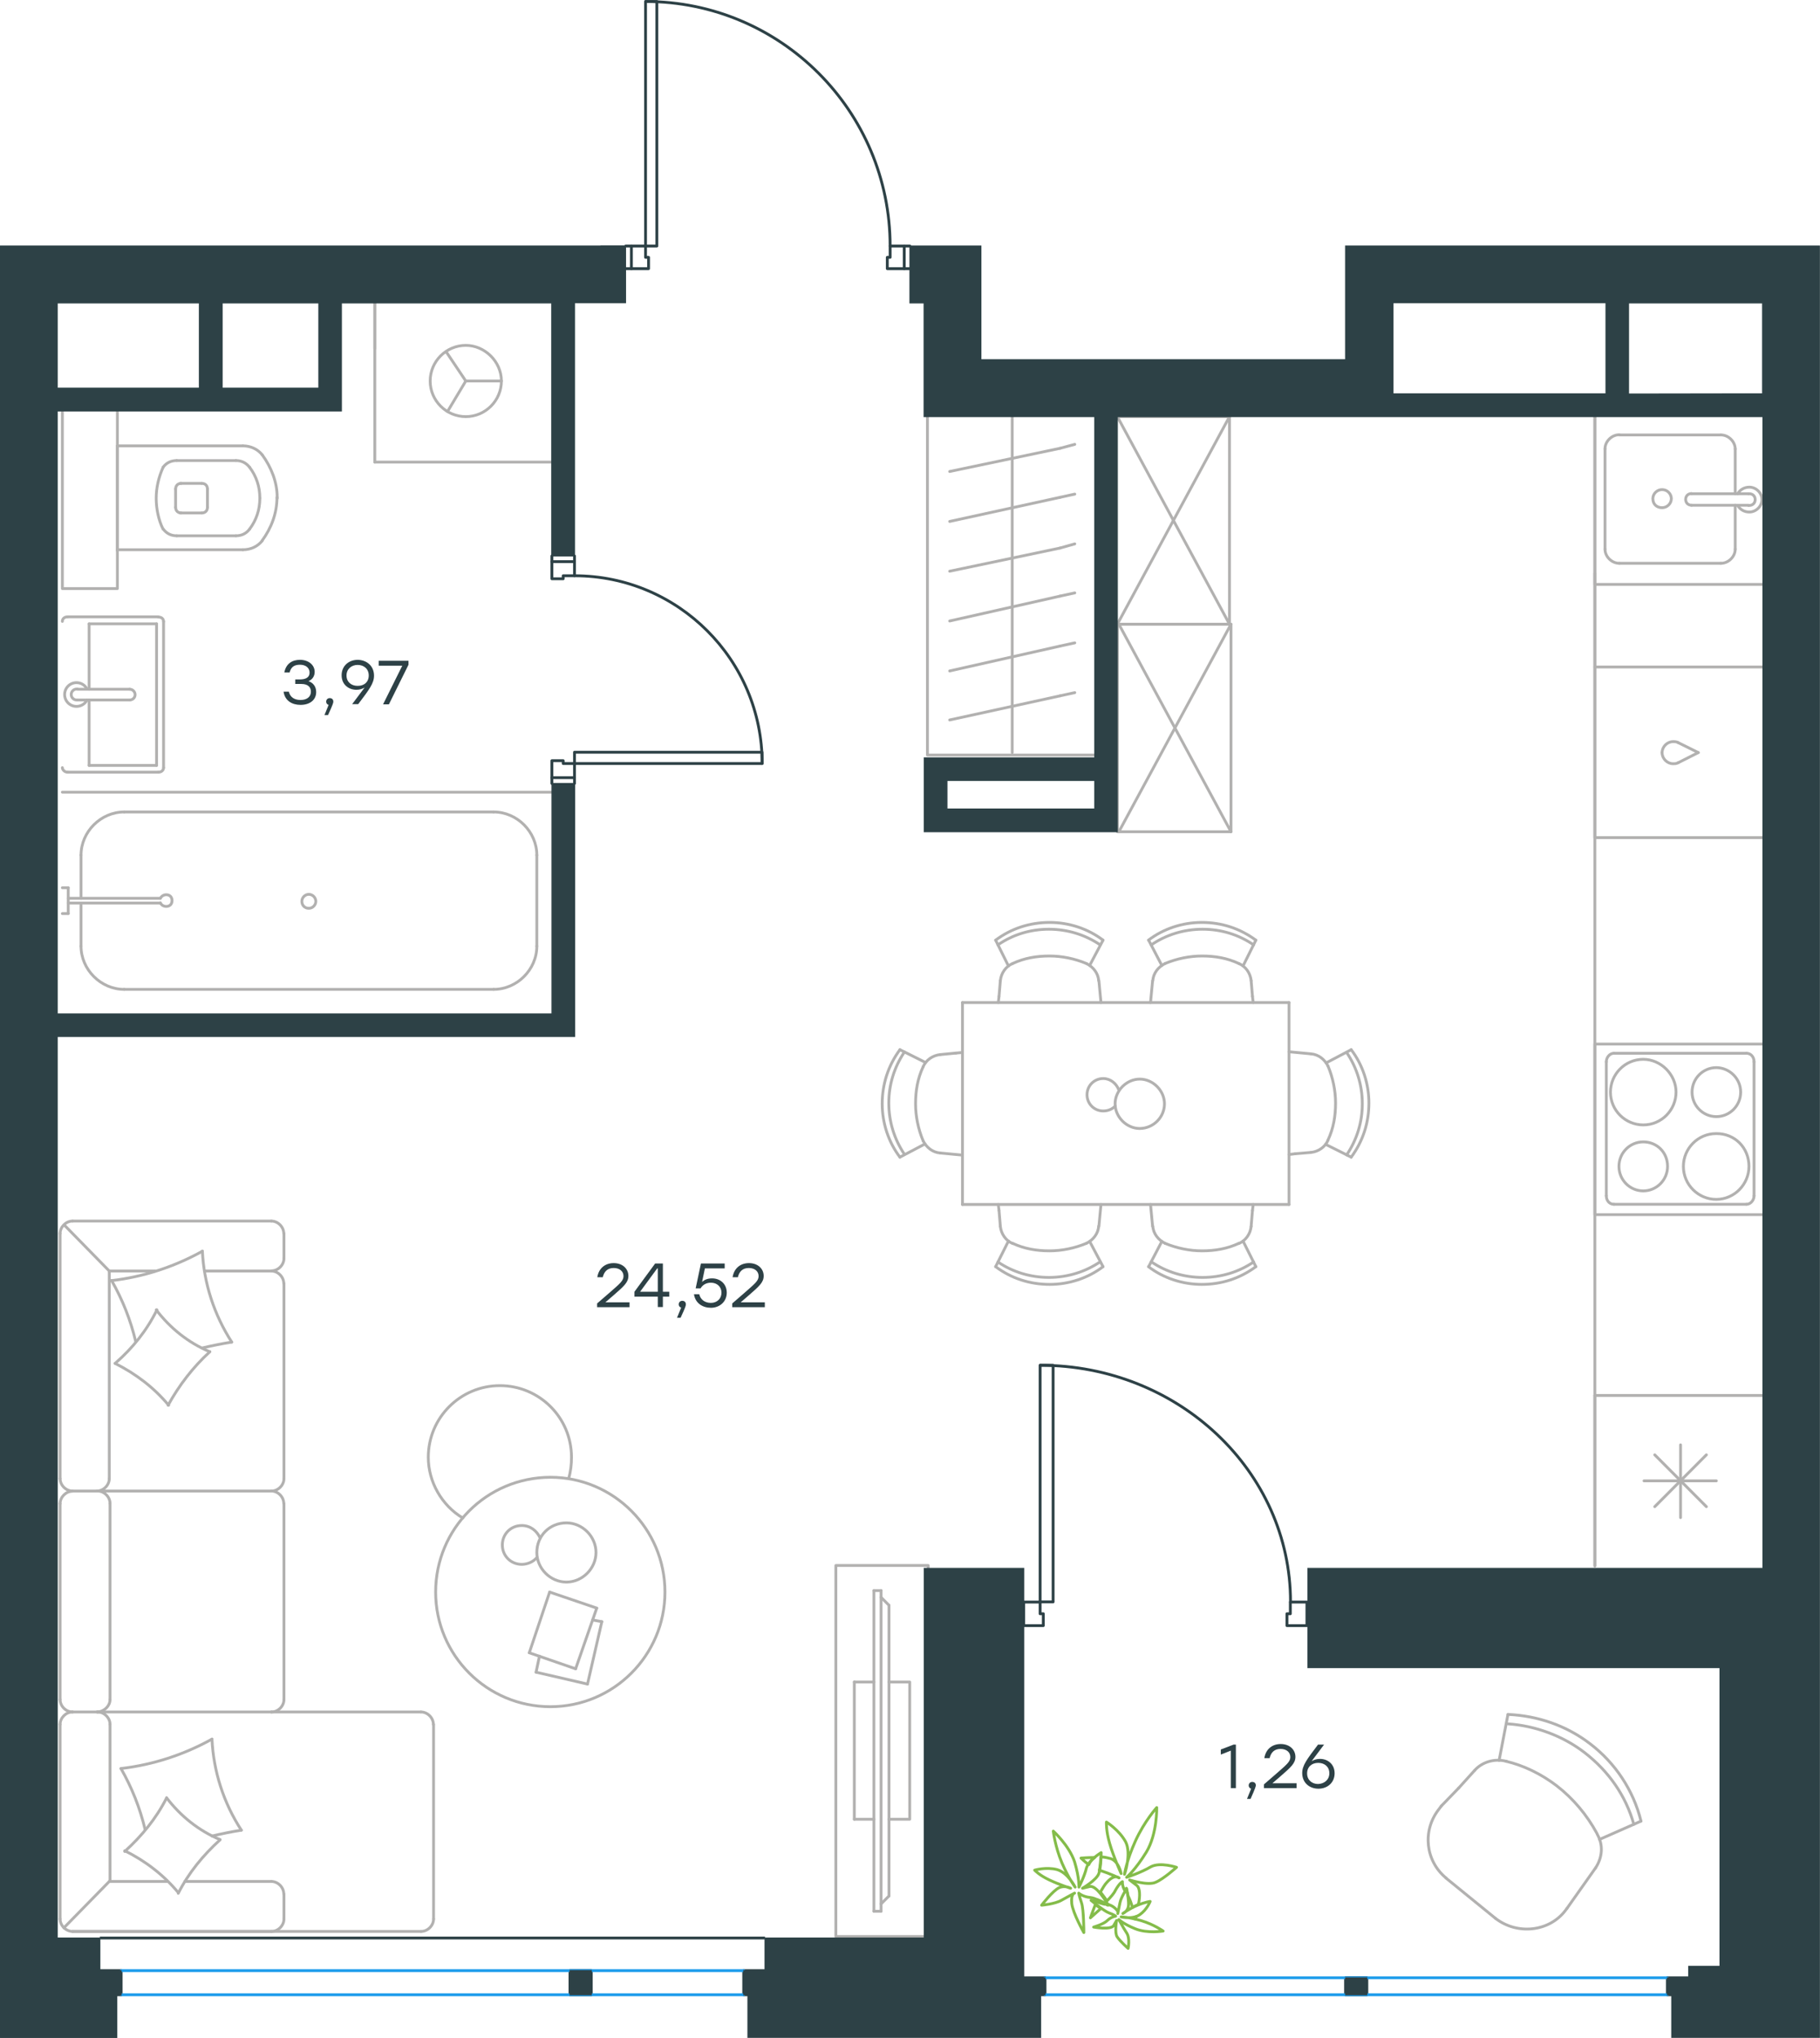 <?xml version="1.0" encoding="utf-8"?>
<!-- Generator: Adobe Illustrator 26.5.0, SVG Export Plug-In . SVG Version: 6.00 Build 0)  -->
<svg version="1.1" id="Слой_1" xmlns="http://www.w3.org/2000/svg" xmlns:xlink="http://www.w3.org/1999/xlink" x="0px" y="0px"
	 viewBox="0 0 965.9 1081" style="enable-background:new 0 0 965.9 1081;" xml:space="preserve">
<style type="text/css">
	.st0{fill:none;stroke:#2D4146;stroke-width:1.5;stroke-linecap:round;stroke-linejoin:round;stroke-miterlimit:22.926;}
	.st1{fill:none;stroke:#1D9CEB;stroke-width:1.5;stroke-linecap:round;stroke-linejoin:round;stroke-miterlimit:22.926;}
	.st2{fill:none;stroke:#2D4146;stroke-width:1.5;stroke-miterlimit:22.926;}
	.st3{fill:none;stroke:#B2B1B0;stroke-width:1.5;stroke-linecap:round;stroke-linejoin:round;stroke-miterlimit:22.926;}
	.st4{fill:#2D4146;}
	.st5{fill:#2D4146;stroke:#2D4146;stroke-width:0.5;stroke-miterlimit:10;}
	.st6{fill:none;stroke:#84BC4A;stroke-width:1.5;stroke-linecap:round;stroke-linejoin:round;stroke-miterlimit:22.926;}
</style>
<rect x="53" y="1045.3" class="st0" width="11.3" height="12.8"/>
<rect x="394.7" y="1045.3" class="st0" width="11.3" height="12.8"/>
<rect x="302.5" y="1045.3" class="st0" width="11.3" height="12.8"/>
<line class="st1" x1="64.4" y1="1045.3" x2="394.7" y2="1045.3"/>
<line class="st1" x1="64.4" y1="1058.1" x2="394.7" y2="1058.1"/>
<line class="st2" x1="53" y1="1028" x2="406" y2="1028"/>
<rect x="552" y="724.2" class="st0" width="6.9" height="125.5"/>
<polygon class="st0" points="543.3,862.3 543.3,849.8 552,849.8 552,856 553.7,856 553.7,862.3 "/>
<polygon class="st0" points="693.6,862.3 683,862.3 683,856 684.8,856 684.8,849.8 693.6,849.8 "/>
<path class="st0" d="M552.1,724.2c73.3,0,132.8,56.2,132.8,125.5"/>
<rect x="543.3" y="1049.1" class="st0" width="11.3" height="9"/>
<rect x="884.9" y="1049.1" class="st0" width="11.3" height="9"/>
<rect x="714.1" y="1049.1" class="st0" width="11.3" height="9"/>
<line class="st1" x1="554.6" y1="1049.1" x2="884.9" y2="1049.1"/>
<line class="st1" x1="554.6" y1="1058.1" x2="884.9" y2="1058.1"/>
<rect x="846.4" y="219.5" class="st3" width="90.5" height="90.5"/>
<line class="st3" x1="897.7" y1="268" x2="928" y2="268"/>
<line class="st3" x1="920.9" y1="261.9" x2="920.9" y2="238.1"/>
<line class="st3" x1="851.8" y1="238.1" x2="851.8" y2="291.3"/>
<line class="st3" x1="920.9" y1="291.3" x2="920.9" y2="268"/>
<line class="st3" x1="859.4" y1="298.8" x2="913.3" y2="298.8"/>
<line class="st3" x1="928" y1="261.9" x2="897.7" y2="261.9"/>
<line class="st3" x1="913.3" y1="230.7" x2="859.4" y2="230.7"/>
<path class="st3" d="M897.7,268L897.7,268c-1.8,0-3.1-1.3-3.1-3.1c0-1.8,1.3-3.1,3.1-3.1"/>
<path class="st3" d="M913.3,230.7c4,0,7.6,3.5,7.6,7.5"/>
<path class="st3" d="M922.2,261.9c1.3-2.2,3.6-3.5,6.2-3.5c3.6,0,6.7,3.1,6.7,6.6c0,3.5-3.1,6.6-6.7,6.6c-2.7,0-4.9-1.3-6.2-3.5"/>
<path class="st3" d="M859.4,298.8c-4,0-7.6-3.5-7.6-7.5"/>
<path class="st3" d="M920.9,291.3c0,4-3.6,7.5-7.6,7.5"/>
<path class="st3" d="M851.8,238.1c0-4,3.6-7.5,7.6-7.5"/>
<path class="st3" d="M928,261.9h0.4c1.8,0,3.1,1.3,3.1,3.1c0,1.8-1.3,3.1-3.1,3.1H928"/>
<path class="st3" d="M882.1,269.3c2.7,0,4.9-2.2,4.9-4.8c0-2.6-2.2-4.8-4.9-4.8c-2.7,0-4.9,2.2-4.9,4.8
	C877.2,267.6,879.4,269.3,882.1,269.3z"/>
<path class="st3" d="M885,618.7c0,7.2-5.8,13-12.9,13c-7.1,0-12.9-5.8-12.9-13c0-7.2,5.8-13,12.9-13
	C879.2,605.7,885,611.1,885,618.7z"/>
<path class="st3" d="M889.5,579.3c0,9.4-7.6,17.4-17.4,17.4c-9.4,0-17.4-7.6-17.4-17.4c0-9.4,7.6-17.4,17.4-17.4
	C881.4,561.9,889.5,569.9,889.5,579.3z"/>
<path class="st3" d="M923.8,579.3c0,7.2-5.8,13-12.9,13c-7.1,0-12.9-5.8-12.9-13c0-7.2,5.8-13,12.9-13
	C918,566.4,923.8,572.2,923.8,579.3z"/>
<path class="st3" d="M928.2,618.7c0,9.4-7.6,17.5-17.4,17.5c-9.3,0-17.4-7.6-17.4-17.5c0-9.4,7.6-17.4,17.4-17.4
	C920.7,601.2,928.2,608.8,928.2,618.7z"/>
<line class="st3" x1="852.5" y1="563.2" x2="852.5" y2="634.3"/>
<line class="st3" x1="926.9" y1="558.7" x2="856.5" y2="558.7"/>
<line class="st3" x1="930.9" y1="634.3" x2="930.9" y2="563.2"/>
<line class="st3" x1="856.5" y1="638.8" x2="926.9" y2="638.8"/>
<path class="st3" d="M930.9,563.2L930.9,563.2c0-2.7-1.8-4.5-4-4.5"/>
<path class="st3" d="M852.5,634.3L852.5,634.3c0,2.7,1.8,4.5,4,4.5"/>
<path class="st3" d="M856.5,558.7L856.5,558.7c-2.2,0-4,2.2-4,4.5"/>
<path class="st3" d="M926.9,638.8L926.9,638.8c2.2,0,4-2.2,4-4.5"/>
<rect x="846.4" y="553.8" class="st3" width="90.5" height="90.5"/>
<line class="st3" x1="891.9" y1="766.4" x2="891.9" y2="805"/>
<line class="st3" x1="878.2" y1="799.2" x2="905.6" y2="771.7"/>
<line class="st3" x1="878.2" y1="771.7" x2="905.6" y2="799.2"/>
<line class="st3" x1="872.5" y1="785.5" x2="910.9" y2="785.5"/>
<line class="st3" x1="846.4" y1="740.2" x2="846.4" y2="830.7"/>
<line class="st3" x1="936.9" y1="740.2" x2="846.4" y2="740.2"/>
<rect x="846.4" y="353.8" class="st3" width="90.5" height="90.5"/>
<line class="st3" x1="901.3" y1="399.2" x2="890.6" y2="393.9"/>
<line class="st3" x1="890.6" y1="404.6" x2="901.3" y2="399.2"/>
<path class="st3" d="M890.6,404.6c-0.9,0.5-1.8,0.5-2.7,0.5c-3.1,0-5.8-2.7-5.8-5.8"/>
<path class="st3" d="M890.6,393.9c-0.9-0.5-1.8-0.5-2.7-0.5c-3.1,0-5.8,2.7-5.8,5.8"/>
<line class="st3" x1="846.4" y1="353.8" x2="846.4" y2="304.2"/>
<line class="st3" x1="684.1" y1="531.8" x2="510.8" y2="531.8"/>
<line class="st3" x1="684.1" y1="638.9" x2="510.8" y2="638.9"/>
<line class="st3" x1="684.1" y1="638.9" x2="684.1" y2="531.8"/>
<line class="st3" x1="528.4" y1="671.9" x2="535.2" y2="658.3"/>
<line class="st3" x1="585.4" y1="671.9" x2="578.3" y2="658.5"/>
<line class="st3" x1="530.2" y1="642.1" x2="530.9" y2="650.5"/>
<line class="st3" x1="584.3" y1="638.9" x2="583.2" y2="650.5"/>
<line class="st3" x1="529.8" y1="638.9" x2="530.2" y2="642.1"/>
<path class="st3" d="M528.4,671.9c8.3,6.2,18.1,9.4,28.7,9.4c10.2,0,20.3-3.3,28.3-9.4"/>
<path class="st3" d="M537.4,659.5c6.2,2.9,12.7,4,19.6,4c6.5,0,13.4-1.4,19.6-4"/>
<path class="st3" d="M576.6,659.5c3.6-1.8,6.2-5.1,6.5-9.1"/>
<path class="st3" d="M530.9,650.5c0.4,4,2.9,7.6,6.5,9.1"/>
<path class="st3" d="M529.6,669.4c8,5.4,17.3,8.2,27.1,8.2c9.8,0,19.2-2.9,27.2-8.3"/>
<line class="st3" x1="528.4" y1="498.7" x2="535.2" y2="512.4"/>
<line class="st3" x1="585.4" y1="498.7" x2="578.3" y2="512.1"/>
<line class="st3" x1="530.2" y1="528.5" x2="530.9" y2="520.2"/>
<line class="st3" x1="584.3" y1="531.8" x2="583.2" y2="520.2"/>
<line class="st3" x1="529.8" y1="531.8" x2="530.2" y2="528.5"/>
<path class="st3" d="M528.4,498.7c8.3-6.2,18.1-9.4,28.7-9.4c10.2,0,20.3,3.3,28.3,9.4"/>
<path class="st3" d="M537.4,511.1c6.2-2.9,12.7-4,19.6-4c6.5,0,13.4,1.4,19.6,4"/>
<path class="st3" d="M576.6,511.1c3.6,1.8,6.2,5.1,6.5,9.1"/>
<path class="st3" d="M530.9,520.2c0.4-4,2.9-7.6,6.5-9.1"/>
<path class="st3" d="M529.6,501.2c8-5.5,17.3-8.3,27.1-8.3c9.8,0,19.2,2.9,27.2,8.3"/>
<line class="st3" x1="666.5" y1="671.9" x2="659.7" y2="658.3"/>
<line class="st3" x1="609.6" y1="671.9" x2="616.6" y2="658.5"/>
<line class="st3" x1="664.7" y1="642.1" x2="664" y2="650.5"/>
<line class="st3" x1="610.6" y1="638.9" x2="611.7" y2="650.5"/>
<line class="st3" x1="665.1" y1="638.9" x2="664.7" y2="642.1"/>
<path class="st3" d="M666.5,671.9c-8.4,6.2-18.1,9.4-28.7,9.4c-10.2,0-20.3-3.3-28.3-9.4"/>
<path class="st3" d="M657.5,659.5c-6.2,2.9-12.7,4-19.6,4c-6.5,0-13.4-1.4-19.6-4"/>
<path class="st3" d="M618.3,659.5c-3.6-1.8-6.2-5.1-6.5-9.1"/>
<path class="st3" d="M664,650.5c-0.4,4-2.9,7.6-6.5,9.1"/>
<path class="st3" d="M665.3,669.4c-8,5.4-17.3,8.2-27.1,8.2c-9.8,0-19.3-2.9-27.2-8.3"/>
<line class="st3" x1="666.5" y1="498.7" x2="659.7" y2="512.4"/>
<line class="st3" x1="609.6" y1="498.7" x2="616.6" y2="512.1"/>
<line class="st3" x1="664.7" y1="528.5" x2="664" y2="520.2"/>
<line class="st3" x1="610.6" y1="531.8" x2="611.7" y2="520.2"/>
<line class="st3" x1="665.1" y1="531.8" x2="664.7" y2="528.5"/>
<path class="st3" d="M666.5,498.7c-8.4-6.2-18.1-9.4-28.7-9.4c-10.2,0-20.3,3.3-28.3,9.4"/>
<path class="st3" d="M657.5,511.1c-6.2-2.9-12.7-4-19.6-4c-6.5,0-13.4,1.4-19.6,4"/>
<path class="st3" d="M618.3,511.1c-3.6,1.8-6.2,5.1-6.5,9.1"/>
<path class="st3" d="M664,520.2c-0.4-4-2.9-7.6-6.5-9.1"/>
<path class="st3" d="M665.3,501.2c-8-5.5-17.3-8.3-27.1-8.3c-9.8,0-19.3,2.9-27.2,8.3"/>
<line class="st3" x1="717.1" y1="613.8" x2="703.5" y2="607"/>
<line class="st3" x1="717.1" y1="556.8" x2="703.8" y2="563.8"/>
<line class="st3" x1="687.4" y1="612" x2="695.7" y2="611.3"/>
<line class="st3" x1="684.1" y1="557.9" x2="695.7" y2="559"/>
<line class="st3" x1="684.1" y1="612.4" x2="687.4" y2="612"/>
<path class="st3" d="M717.1,613.8c6.2-8.4,9.4-18.2,9.4-28.7c0-10.2-3.3-20.3-9.4-28.3"/>
<path class="st3" d="M704.8,604.7c2.9-6.2,4-12.7,4-19.6c0-6.5-1.4-13.4-4-19.6"/>
<path class="st3" d="M704.8,565.5c-1.8-3.6-5.1-6.2-9.1-6.5"/>
<path class="st3" d="M695.7,611.3c4-0.4,7.6-2.9,9.1-6.5"/>
<path class="st3" d="M714.7,612.6c5.4-8,8.3-17.3,8.3-27.1c0-9.8-2.9-19.2-8.3-27.2"/>
<path class="st3" d="M618,585.5c0-7-6.1-13.1-13.1-13.1c-7,0-13.1,6.1-13.1,13.1c0,7,6.1,13.1,13.1,13.1
	C612.3,598.5,618,592.5,618,585.5z"/>
<path class="st3" d="M591.9,586.7c-1.6,1.6-3.8,2.6-6.4,2.6c-4.8,0-8.6-3.8-8.6-8.6c0-4.8,3.8-8.6,8.6-8.6c3.8,0,7,2.6,8.3,6.1"/>
<line class="st3" x1="510.8" y1="531.8" x2="510.8" y2="638.9"/>
<line class="st3" x1="477.6" y1="556.8" x2="491.2" y2="563.6"/>
<line class="st3" x1="477.6" y1="613.8" x2="490.9" y2="606.8"/>
<line class="st3" x1="507.3" y1="558.6" x2="499" y2="559.4"/>
<line class="st3" x1="510.6" y1="612.7" x2="499" y2="611.6"/>
<line class="st3" x1="510.6" y1="558.3" x2="507.3" y2="558.6"/>
<path class="st3" d="M477.6,556.8c-6.2,8.4-9.4,18.2-9.4,28.7c0,10.2,3.3,20.3,9.4,28.3"/>
<path class="st3" d="M489.9,565.9c-2.9,6.2-4,12.7-4,19.6c0,6.5,1.4,13.4,4,19.6"/>
<path class="st3" d="M489.9,605.1c1.8,3.6,5.1,6.2,9.1,6.5"/>
<path class="st3" d="M499,559.4c-4,0.4-7.6,2.9-9.1,6.5"/>
<path class="st3" d="M480,558c-5.4,8-8.3,17.3-8.3,27.1c0,9.8,2.9,19.2,8.3,27.2"/>
<line class="st3" x1="38.5" y1="647.7" x2="144" y2="647.7"/>
<line class="st3" x1="150.7" y1="797.6" x2="150.7" y2="901.5"/>
<line class="st3" x1="144" y1="908.1" x2="223.4" y2="908.1"/>
<line class="st3" x1="230.1" y1="914.7" x2="230.1" y2="1017.9"/>
<line class="st3" x1="223.4" y1="1024.5" x2="38.5" y2="1024.5"/>
<line class="st3" x1="31.9" y1="1017.9" x2="31.9" y2="914.7"/>
<line class="st3" x1="150.7" y1="654.3" x2="150.7" y2="667.6"/>
<line class="st3" x1="144" y1="674.2" x2="108.5" y2="674.2"/>
<line class="st3" x1="58" y1="674.2" x2="58" y2="784.3"/>
<line class="st3" x1="58" y1="998" x2="88.8" y2="998"/>
<line class="st3" x1="150.7" y1="1004.7" x2="150.7" y2="1017.9"/>
<line class="st3" x1="144" y1="1024.5" x2="38.6" y2="1024.5"/>
<line class="st3" x1="34.2" y1="649.9" x2="58" y2="674.2"/>
<line class="st3" x1="58" y1="998" x2="33.9" y2="1022.6"/>
<line class="st3" x1="51.8" y1="790.9" x2="38.5" y2="790.9"/>
<line class="st3" x1="144" y1="908.1" x2="51.8" y2="908.1"/>
<line class="st3" x1="144" y1="790.9" x2="51.8" y2="790.9"/>
<line class="st3" x1="51.8" y1="908.1" x2="38.5" y2="908.1"/>
<line class="st3" x1="150.7" y1="680.8" x2="150.7" y2="784.3"/>
<line class="st3" x1="31.9" y1="784.3" x2="31.9" y2="654.3"/>
<line class="st3" x1="58.4" y1="797.6" x2="58.4" y2="901.5"/>
<line class="st3" x1="31.9" y1="901.5" x2="31.9" y2="797.6"/>
<line class="st3" x1="58.4" y1="914.7" x2="58.4" y2="998"/>
<line class="st3" x1="98.1" y1="998" x2="144" y2="998"/>
<line class="st3" x1="82.2" y1="674.2" x2="58" y2="674.2"/>
<path class="st3" d="M31.9,654.3c0-3.5,3.1-6.6,6.6-6.6"/>
<path class="st3" d="M38.5,1024.5c-3.5,0-6.6-3.1-6.6-6.6"/>
<path class="st3" d="M230.1,1017.9c0,3.5-3.1,6.6-6.6,6.6"/>
<path class="st3" d="M144,647.7c3.5,0,6.6,3.1,6.6,6.6"/>
<path class="st3" d="M150.7,667.5c0,3.5-3.1,6.6-6.6,6.6"/>
<path class="st3" d="M144,674.2c3.5,0,6.6,3.1,6.6,6.6"/>
<path class="st3" d="M150.7,901.5c0,3.5-3.1,6.6-6.6,6.6"/>
<path class="st3" d="M144,790.9c3.5,0,6.6,3.1,6.6,6.6"/>
<path class="st3" d="M150.7,784.3c0,3.5-3.1,6.6-6.6,6.6"/>
<path class="st3" d="M144,998c3.5,0,6.6,3.1,6.6,6.6"/>
<path class="st3" d="M150.7,1017.9c0,3.5-3.1,6.6-6.6,6.6"/>
<path class="st3" d="M58,784.3c0,3.5-3.1,6.6-6.6,6.6"/>
<path class="st3" d="M38.5,790.9c-3.5,0-6.6-3.1-6.6-6.6"/>
<path class="st3" d="M51.8,790.9c3.5,0,6.6,3.1,6.6,6.6"/>
<path class="st3" d="M31.9,797.6c0-3.5,3.1-6.6,6.6-6.6"/>
<path class="st3" d="M58.4,901.5c0,3.5-3.3,6.6-7,6.6"/>
<path class="st3" d="M38.5,908.1c-3.5,0-6.6-3.1-6.6-6.6"/>
<path class="st3" d="M51.8,908.1c3.5,0,6.6,3.1,6.6,6.6"/>
<path class="st3" d="M31.9,914.7c0-3.5,3.1-6.6,6.6-6.6"/>
<path class="st3" d="M112.5,973.9c5.1-1.2,10.5-2.3,15.6-3.1"/>
<path class="st3" d="M128.1,970.8c-9.4-14.4-14.8-31.1-15.6-48.3"/>
<path class="st3" d="M112.5,922.5c-14.8,8.2-31.1,13.6-48.3,15.6"/>
<path class="st3" d="M64.2,938.1c5.8,10.1,10.1,21,12.8,32.3"/>
<path class="st3" d="M94.6,1004.3c5.5-10.9,13.2-20.2,22.2-28.4"/>
<path class="st3" d="M116.8,975.8c-11.3-4.7-21-12.5-28.4-22.2"/>
<path class="st3" d="M88.4,953.7c-5.5,10.9-13.2,20.2-22.2,28.4"/>
<path class="st3" d="M66.2,981.7c10.9,5.4,20.6,12.8,28.4,22.2"/>
<path class="st3" d="M89.2,745.4c5.8-10.5,13.2-20.2,22.2-28.4"/>
<path class="st3" d="M111.3,717c-11.3-4.7-21-12.5-28.4-22.2"/>
<path class="st3" d="M83.3,694.8c-5.4,10.9-12.8,20.2-22.2,28.4"/>
<path class="st3" d="M61.1,723.2c10.9,5.5,20.6,12.8,28.4,22.2"/>
<path class="st3" d="M107.4,715c5.1-1.2,10.5-2.3,15.6-3.1"/>
<path class="st3" d="M123,711.9c-9.3-14.4-14.8-31.1-15.6-48.3"/>
<path class="st3" d="M107.4,663.7c-14.8,8.2-31.1,13.6-48.3,15.6"/>
<path class="st3" d="M59.2,679.2c5.8,10.1,10.1,21,12.8,32.3"/>
<path class="st3" d="M223.4,908.1c3.5,0,6.6,3.1,6.6,6.6"/>
<line class="st3" x1="311.8" y1="893.3" x2="284.5" y2="887"/>
<line class="st3" x1="284.5" y1="887" x2="286.3" y2="878.5"/>
<line class="st3" x1="314.5" y1="859.3" x2="319.4" y2="860.2"/>
<line class="st3" x1="319.4" y1="860.2" x2="311.8" y2="893.3"/>
<line class="st3" x1="305.5" y1="885.2" x2="280.9" y2="876.7"/>
<line class="st3" x1="280.9" y1="876.7" x2="291.7" y2="844.5"/>
<line class="st3" x1="291.7" y1="844.5" x2="316.7" y2="853"/>
<line class="st3" x1="316.7" y1="853" x2="305.5" y2="885.2"/>
<path class="st3" d="M231.2,844.5c0,33.6,27.3,60.8,60.9,60.8c33.6,0,60.8-27.3,60.8-60.8c0-33.6-27.3-60.9-60.8-60.9
	C258.1,783.7,231.2,811,231.2,844.5z"/>
<path class="st3" d="M284.9,823.5c0,8.5,7.2,15.7,15.7,15.7c8.5,0,15.7-7.2,15.7-15.7c0-8.5-7.2-15.7-15.7-15.7
	C291.7,807.8,284.9,814.6,284.9,823.5z"/>
<path class="st3" d="M284.9,826.2c-1.8,2.2-4.9,3.6-8,3.6c-5.8,0-10.3-4.5-10.3-10.3c0-5.8,4.5-10.3,10.3-10.3c4.5,0,8,2.7,9.8,6.7"
	/>
<path class="st3" d="M245.6,805.2c-11.2-6.7-18.3-19.2-18.3-32.2c0-21,17-38,38-38c21,0,38,17,38,38c0,3.7-0.4,7.5-1.5,11.2"/>
<polyline class="st3" points="471.8,965 482.8,965 482.8,892.2 471.8,892.2 "/>
<line class="st3" x1="463.8" y1="892.2" x2="453.4" y2="892.2"/>
<line class="st3" x1="453.4" y1="892.2" x2="453.4" y2="965"/>
<line class="st3" x1="453.4" y1="965" x2="463.8" y2="965"/>
<line class="st3" x1="463.8" y1="843.7" x2="467.6" y2="843.7"/>
<line class="st3" x1="471.8" y1="1005.7" x2="467.6" y2="1009.9"/>
<line class="st3" x1="467.6" y1="847.3" x2="471.8" y2="851.5"/>
<line class="st3" x1="467.6" y1="1013.8" x2="467.6" y2="843.7"/>
<line class="st3" x1="463.8" y1="843.7" x2="463.8" y2="1013.8"/>
<line class="st3" x1="463.8" y1="1013.8" x2="467.6" y2="1013.8"/>
<line class="st3" x1="471.8" y1="851.5" x2="471.8" y2="1005.7"/>
<rect x="443.6" y="830.4" class="st3" width="49" height="196.8"/>
<line class="st3" x1="793.7" y1="1017.6" x2="767.4" y2="996.2"/>
<line class="st3" x1="774.1" y1="948.5" x2="782.6" y2="939.1"/>
<line class="st3" x1="764.9" y1="958" x2="774.1" y2="948.5"/>
<line class="st3" x1="831.6" y1="1012.3" x2="846.8" y2="990.8"/>
<line class="st3" x1="870.9" y1="966" x2="848.9" y2="975.7"/>
<line class="st3" x1="800.3" y1="909.4" x2="795.6" y2="933.8"/>
<path class="st3" d="M793.7,1017.6L793.7,1017.6c11.6,8.9,28.4,7.1,37-4.1c0.3-0.4,0.6-0.8,0.9-1.2"/>
<path class="st3" d="M867.1,967.7c-4.3-15.3-13.4-28.2-26.2-38.1c-11.6-8.9-26.1-14.2-40.6-15.2"/>
<path class="st3" d="M847.5,972.5c-5.3-9.8-12.6-18.5-21.4-25.3c-8-6.1-17.3-10.7-27-13"/>
<path class="st3" d="M870.9,966c-4-16.4-13.8-31-27.1-41.1c-12.4-9.5-27.6-14.8-43.5-15.5"/>
<path class="st3" d="M764.9,958c-0.6,0.8-0.9,1.2-1.5,2c-8.6,11.2-6.9,27.2,4.1,36.2"/>
<path class="st3" d="M799.6,934.3c-6.4-1.7-13,0.3-17,4.8"/>
<path class="st3" d="M846.8,990.8c3.6-5.5,4.2-12.1,0.9-17.8"/>
<line class="st3" x1="198.9" y1="245.1" x2="295.5" y2="245.1"/>
<line class="st3" x1="198.9" y1="184.9" x2="198.9" y2="159"/>
<line class="st3" x1="198.9" y1="245.1" x2="198.9" y2="159"/>
<line class="st3" x1="247.2" y1="202.1" x2="236.8" y2="186.6"/>
<line class="st3" x1="247.2" y1="202.1" x2="266.1" y2="202.1"/>
<line class="st3" x1="247.2" y1="202.1" x2="237.5" y2="218.3"/>
<path class="st3" d="M266.1,202.1c0,10.4-8.5,18.9-18.9,18.9c-10.4,0-18.9-8.5-18.9-18.9c0-10.4,8.5-18.9,18.9-18.9
	C257.2,183.2,266.1,191.7,266.1,202.1z"/>
<line class="st3" x1="43" y1="479.9" x2="43" y2="501.9"/>
<line class="st3" x1="43" y1="453.6" x2="43" y2="476.5"/>
<line class="st3" x1="65.9" y1="524.8" x2="262" y2="524.8"/>
<line class="st3" x1="284.9" y1="501.9" x2="284.9" y2="453.6"/>
<line class="st3" x1="295.4" y1="420.2" x2="33.1" y2="420.2"/>
<line class="st3" x1="262" y1="430.7" x2="65.9" y2="430.7"/>
<path class="st3" d="M284.9,501.9c0,12.4-10.5,22.9-22.9,22.9"/>
<path class="st3" d="M43,453.6c0-12.4,10.5-22.9,22.9-22.9"/>
<path class="st3" d="M262,430.7c12.4,0,22.9,10.5,22.9,22.9"/>
<path class="st3" d="M65.9,524.8c-12.4,0-22.9-10.5-22.9-22.9"/>
<line class="st3" x1="36.2" y1="479" x2="85.1" y2="479"/>
<line class="st3" x1="85.1" y1="476.5" x2="36.2" y2="476.5"/>
<line class="st3" x1="33.1" y1="484.6" x2="36.2" y2="484.6"/>
<line class="st3" x1="36.2" y1="484.6" x2="36.2" y2="470.9"/>
<line class="st3" x1="36.2" y1="470.9" x2="33.1" y2="470.9"/>
<path class="st3" d="M85.1,476.5c0.6-1.2,1.9-1.9,3.1-1.9c1.9,0,3.1,1.2,3.1,3.1c0,1.9-1.2,3.1-3.1,3.1c-1.2,0-2.5-0.6-3.1-1.9"/>
<path class="st3" d="M160.2,478.1c0-2,1.7-3.7,3.7-3.7c2,0,3.7,1.7,3.7,3.7c0,2-1.7,3.7-3.7,3.7
	C161.6,481.8,160.2,480.1,160.2,478.1z"/>
<line class="st3" x1="83.1" y1="406" x2="47.3" y2="406"/>
<line class="st3" x1="47.3" y1="406" x2="47.3" y2="371.3"/>
<line class="st3" x1="47.3" y1="365.6" x2="47.3" y2="330.9"/>
<line class="st3" x1="83.1" y1="330.9" x2="83.1" y2="406"/>
<line class="st3" x1="47.3" y1="330.9" x2="83.1" y2="330.9"/>
<line class="st3" x1="84" y1="327.2" x2="35.9" y2="327.2"/>
<line class="st3" x1="86.8" y1="407.2" x2="86.8" y2="329.7"/>
<line class="st3" x1="35.9" y1="409.6" x2="84" y2="409.6"/>
<path class="st3" d="M84,409.6c1.7,0,2.8-1,2.8-2.4"/>
<path class="st3" d="M86.8,329.7c0-1.5-1.1-2.4-2.8-2.4"/>
<path class="st3" d="M35.9,327.2c-1.7,0-2.8,1-2.8,2.4"/>
<path class="st3" d="M33.1,407.2c0,1,1.1,2.4,2.8,2.4"/>
<line class="st3" x1="68.8" y1="365.6" x2="41.1" y2="365.6"/>
<line class="st3" x1="41.1" y1="371.3" x2="68.8" y2="371.3"/>
<path class="st3" d="M68.8,365.6L68.8,365.6c1.6,0,2.9,1.3,2.9,2.9c0,1.6-1.3,2.8-2.9,2.8h0"/>
<path class="st3" d="M46.2,371.3c-1.1,2.1-3.2,3.4-5.6,3.4c-3.5,0-6.3-2.8-6.3-6.3c0-3.5,2.8-6.3,6.3-6.3c2.4,0,4.5,1.3,5.6,3.4"/>
<path class="st3" d="M41.1,371.3c-0.1,0-0.3,0-0.4,0c-1.6,0-2.9-1.3-2.9-2.9c0-1.6,1.3-2.9,2.9-2.9c0.1,0,0.3,0,0.4,0"/>
<line class="st3" x1="128.9" y1="291.6" x2="62.3" y2="291.6"/>
<line class="st3" x1="62.3" y1="292.1" x2="62.3" y2="236.5"/>
<line class="st3" x1="93.8" y1="244.3" x2="125.2" y2="244.3"/>
<line class="st3" x1="125.2" y1="284.2" x2="93.8" y2="284.2"/>
<line class="st3" x1="95.6" y1="256.4" x2="107.1" y2="256.4"/>
<line class="st3" x1="107.1" y1="272.1" x2="95.6" y2="272.1"/>
<line class="st3" x1="93.2" y1="269.1" x2="93.2" y2="259.4"/>
<line class="st3" x1="62.3" y1="236.5" x2="128.9" y2="236.5"/>
<line class="st3" x1="110.1" y1="259.4" x2="110.1" y2="269.1"/>
<path class="st3" d="M139.2,241.3c4.8,6.6,7.9,14.5,7.9,22.4v0.6"/>
<path class="st3" d="M93.2,259.4c0-1.8,1.2-3,3-3"/>
<path class="st3" d="M86.5,247.9c1.8-2.4,4.2-3.6,7.3-3.6"/>
<path class="st3" d="M107.1,256.4c1.8,0,3,1.2,3,3"/>
<path class="st3" d="M132.5,247.9c3.6,4.8,5.4,10.3,5.4,16.3"/>
<path class="st3" d="M110.1,269.1c0,1.8-1.2,3-3,3"/>
<path class="st3" d="M96.2,272.1c-1.8,0-3-1.2-3-3"/>
<path class="st3" d="M93.8,284.2c-3,0-5.4-1.2-7.2-3.6"/>
<path class="st3" d="M86.5,280.6c-2.4-4.8-3.6-10.9-3.6-16.3c0-5.4,1.2-10.9,3.6-16.3"/>
<path class="st3" d="M132.5,280.6c-1.8,2.4-4.2,3.6-7.3,3.6"/>
<path class="st3" d="M147,263.8L147,263.8c0,8.5-3,16.3-7.9,23"/>
<path class="st3" d="M128.9,236.5c4.2,0,7.9,1.8,10.3,4.8"/>
<path class="st3" d="M139.2,286.8c-2.4,3-6,4.8-10.3,4.8"/>
<path class="st3" d="M137.9,264.3L137.9,264.3c0,6-1.8,11.5-5.4,16.3"/>
<path class="st3" d="M125.2,244.3c3,0,5.4,1.2,7.3,3.6"/>
<rect x="33.1" y="216.4" class="st3" width="29.2" height="95.8"/>
<line class="st3" x1="537.2" y1="218.3" x2="537.2" y2="399.2"/>
<rect x="492.2" y="219.9" class="st3" width="90.5" height="180.6"/>
<line class="st3" x1="570.4" y1="367.4" x2="562.6" y2="369.1"/>
<line class="st3" x1="562.6" y1="369.1" x2="504" y2="381.9"/>
<line class="st3" x1="570.4" y1="341" x2="562.6" y2="342.7"/>
<line class="st3" x1="562.6" y1="342.7" x2="504" y2="355.9"/>
<line class="st3" x1="570.4" y1="314.5" x2="562.6" y2="316.2"/>
<line class="st3" x1="562.6" y1="316.2" x2="504" y2="329.4"/>
<line class="st3" x1="570.4" y1="288.5" x2="562.6" y2="290.7"/>
<line class="st3" x1="562.6" y1="290.7" x2="504" y2="303"/>
<line class="st3" x1="570.4" y1="262.1" x2="562.6" y2="263.8"/>
<line class="st3" x1="562.6" y1="263.8" x2="504" y2="276.6"/>
<line class="st3" x1="570.4" y1="235.7" x2="562.6" y2="237.8"/>
<line class="st3" x1="562.6" y1="237.8" x2="504" y2="250.1"/>
<polyline class="st3" points="937,219.5 846.4,219.5 846.4,830.4 "/>
<g>
	<path class="st4" d="M167.8,367.1c0,4.2-3.4,6.8-8.3,6.8c-4.5,0-8.3-2.2-9-7h2.8c0.7,3.1,3.2,4.4,6.2,4.4c3.4,0,5.5-1.7,5.5-4.4
		c0-2.3-1.4-4.1-5.1-4.1h-3.2v-2.4h2.4c3.5,0,5.2-1.3,5.2-3.6c0-2.6-2.1-4.2-5.1-4.2c-2.8,0-4.7,1-5.5,4.1h-2.8
		c0.9-4.7,4.2-6.7,8.3-6.7c4.4,0,7.8,2.6,7.8,6.4c0,2.2-1.2,4.1-3.3,4.9C166.3,362.2,167.8,364.3,167.8,367.1z"/>
	<path class="st4" d="M174.1,379.3h-1.9l2.2-5.4c-0.8-0.2-1.3-0.9-1.3-1.7c0-1.1,0.8-1.9,1.9-1.9c0.8,0,1.9,0.4,1.9,1.9
		C176.9,372.7,176.8,373.4,174.1,379.3z"/>
	<path class="st4" d="M198.5,358.4c0,4-2.4,7.2-8.4,15.1h-3.2l6.6-8.8c-1.2,0.7-2.6,1.2-4.3,1.2c-4.1,0-7.9-2.7-7.9-7.7
		c0-5,3.8-8.2,8.6-8.2C194.6,350.1,198.5,353.2,198.5,358.4z M195.7,358.3c0-3.5-2.6-5.6-5.9-5.6c-3.3,0-5.9,2.2-5.9,5.6
		c0,3.5,2.6,5.5,5.8,5.5C193.2,363.9,195.7,361.8,195.7,358.3z"/>
	<path class="st4" d="M216.8,350.5v2.1l-10.4,21h-3.1l10.2-20.5h-12.5v-2.6H216.8z"/>
</g>
<g>
	<path class="st4" d="M334.2,693.4h-17.3v-2l6.7-5.8c5.6-4.9,7.3-6.3,7.3-8.7c0-2.5-2-4.3-5.2-4.3c-3.3,0-5.1,1.9-5.8,4.9H317
		c0.7-4.6,4-7.5,8.7-7.5c4.7,0,7.8,3,7.8,6.8c0,3.4-2.4,5.5-7.8,10.2l-4.4,3.8h12.8V693.4z"/>
	<path class="st4" d="M355.2,687.8h-3.4v5.5h-2.7v-5.5h-12.4v-2.6l11-15h4.1v15h3.4V687.8z M349.1,685.2v-12.4h-0.3l-9.1,12.4
		L349.1,685.2z"/>
	<path class="st4" d="M361.2,699h-1.9l2.2-5.4c-0.8-0.2-1.3-0.9-1.3-1.7c0-1.1,0.8-1.9,1.9-1.9c0.8,0,1.9,0.4,1.9,1.9
		C364,692.5,363.9,693.2,361.2,699z"/>
	<path class="st4" d="M385.7,685.7c0,4.7-3.7,8-8.4,8c-4.4,0-8.3-2.4-9-7.2h2.8c0.7,3,3.1,4.6,6.2,4.6c3.3,0,5.6-2.3,5.6-5.4
		c0-3.2-2.4-5.3-5.6-5.3c-2.6,0-4.4,1.2-5.5,3h-2.6l2.8-13.2h12.6v2.6h-10.5l-1.5,7.2c1.3-1.2,3-1.9,5.3-1.9
		C382.2,678.1,385.7,681,385.7,685.7z"/>
	<path class="st4" d="M405.9,693.4h-17.3v-2l6.7-5.8c5.6-4.9,7.3-6.3,7.3-8.7c0-2.5-2-4.3-5.2-4.3c-3.3,0-5.1,1.9-5.8,4.9h-2.8
		c0.7-4.6,4-7.5,8.7-7.5c4.7,0,7.8,3,7.8,6.8c0,3.4-2.4,5.5-7.8,10.2l-4.4,3.8h12.8V693.4z"/>
</g>
<g>
	<path class="st4" d="M655.9,925.4v23.1h-2.7v-19.9l-5.3,2.1V928l6.8-2.6H655.9z"/>
	<path class="st4" d="M663.7,954.2h-1.9l2.2-5.4c-0.8-0.2-1.3-0.9-1.3-1.7c0-1.1,0.8-1.9,1.9-1.9c0.8,0,1.9,0.4,1.9,1.9
		C666.4,947.6,666.3,948.4,663.7,954.2z"/>
	<path class="st4" d="M688.1,948.5h-17.3v-2l6.7-5.8c5.6-4.9,7.3-6.3,7.3-8.7c0-2.5-2-4.3-5.2-4.3c-3.3,0-5.1,1.9-5.8,4.9H671
		c0.7-4.6,4-7.5,8.7-7.5c4.7,0,7.8,3,7.8,6.8c0,3.4-2.4,5.5-7.8,10.2l-4.4,3.8h12.8V948.5z"/>
	<path class="st4" d="M708.3,940.6c0,5-3.8,8.2-8.6,8.2c-4.7,0-8.6-3.1-8.6-8.3c0-4,2.4-7.2,8.4-15.1h3.2l-6.6,8.8
		c1.2-0.7,2.6-1.2,4.3-1.2C704.5,932.9,708.3,935.7,708.3,940.6z M705.5,940.6c0-3.5-2.6-5.5-5.9-5.5c-3.4,0-5.9,2.1-5.9,5.6
		c0,3.5,2.6,5.6,5.8,5.6C702.9,946.2,705.5,944,705.5,940.6z"/>
</g>
<rect x="592.2" y="221" class="st3" width="60.3" height="110.1"/>
<line class="st3" x1="652.5" y1="331.1" x2="593" y2="221"/>
<line class="st3" x1="593" y1="331.1" x2="652.5" y2="221"/>
<rect x="593" y="331.1" class="st3" width="60.3" height="110.1"/>
<line class="st3" x1="653.3" y1="441.2" x2="593.8" y2="331.1"/>
<line class="st3" x1="593.8" y1="441.2" x2="653.3" y2="331.1"/>
<rect x="342.6" y="0.8" class="st0" width="6" height="129.7"/>
<polygon class="st0" points="479.9,142.5 479.9,130.5 472.4,130.5 472.4,136.5 470.9,136.5 470.9,142.5 "/>
<polygon class="st0" points="335.1,142.5 344.2,142.5 344.2,136.5 342.6,136.5 342.6,130.5 335.1,130.5 "/>
<path class="st0" d="M472.4,130.5c0-71.6-58.1-129.7-129.7-129.7"/>
<line class="st0" x1="479.9" y1="130.5" x2="482.9" y2="130.5"/>
<line class="st0" x1="479.9" y1="142.5" x2="482.9" y2="142.5"/>
<line class="st0" x1="335.1" y1="142.5" x2="332.1" y2="142.5"/>
<line class="st0" x1="335.1" y1="130.5" x2="332.1" y2="130.5"/>
<rect x="304.9" y="399" class="st0" width="99.5" height="6"/>
<polygon class="st0" points="292.9,412.5 304.9,412.5 304.9,405 298.9,405 298.9,403.5 292.9,403.5 "/>
<polygon class="st0" points="292.9,297.9 292.9,307 298.9,307 298.9,305.4 304.9,305.4 304.9,297.9 "/>
<line class="st0" x1="304.9" y1="412.5" x2="304.9" y2="415.6"/>
<line class="st0" x1="292.9" y1="412.5" x2="292.9" y2="415.6"/>
<line class="st0" x1="292.9" y1="297.9" x2="292.9" y2="294.9"/>
<line class="st0" x1="304.9" y1="297.9" x2="304.9" y2="294.9"/>
<path class="st0" d="M404.5,405c0-55-44.6-99.6-99.6-99.6"/>
<rect x="302.5" y="1045.3" class="st5" width="11.3" height="12.8"/>
<rect x="714.1" y="1049.1" class="st5" width="11.3" height="9"/>
<polygon class="st5" points="543.3,862 543.3,831.9 522.3,831.9 520.6,831.9 490.5,831.9 490.5,1028 406,1028 406,1045.3 
	394.7,1045.3 394.7,1058.1 396.9,1058.1 396.9,1080.7 552.3,1080.7 552.3,1058.1 554.6,1058.1 554.6,1049.1 543.3,1049.1 "/>
<path class="st5" d="M318.9,130.5H30.4H0.2v30.2v45.2V218v244.4v75.4v12.1V1028v52.8h61.8v-22.6h2.3v-12.8H53V1028H30.4V549.8h262.5
	h12.1V415.6h-12.1v122.2H30.4v-75.4V218h75.4v0h75.4v-4.6v-7.5v-42.2v-1.5v-1.5h111.6v134.2h12.1V160.6h13.9h13.2v-30.2H318.9z
	 M105.8,205.9H90.1v0H30.4v-45.2h75.4V205.9z M169.2,205.9h-51.3v-45.2h51.3v3h0V205.9z"/>
<path class="st5" d="M935.4,130.5H739.4h-25.3v60.3h-4.9H690H520.6v-60.3h-30.2h-7.5v30.2h7.5v30.2V221H581v181h-78.4h-12.1v39.2
	h12.1h42.1H593v-12.1V221h97h19.2h8.5h21.7h113h7.7h4.4h64.9h6.2v241.3v369.6H793.6h-99.5V862v22.6h218.7V1043h-16.6v15.1h0v-9
	h-11.3v9h2.3v22.6h78.4V1028V831.9V549.8v-12.1v-75.4V218v-12.1v-75.4H935.4z M581,429.1h-36.3h-42.1v-15.1H581V429.1z M852.3,208.9
	c-103,0-89.7,0-113,0v-48.3h113V208.9z M935.4,208.9h-6.2l-64.9,0.1v-48.3h71.1V208.9z"/>
<g>
	<path class="st6" d="M597.9,995.8c0,0,4.6-3.8,10.5-13.4c5.8-9.6,5.5-23.6,5.5-23.6s-6.4,7-11.3,17.7c-4.9,10.8-5.8,17.7-5.8,17.7
		s3.8-10.8,0.6-17.2c-3.5-6.4-10.2-10.5-10.2-10.5s-0.3,4.4,1.7,11.3c2,7,6.1,16,6.1,16s-1.2-6.4-5.5-7.9c-1.2-0.3-3.2-0.9-5.2-0.9
		c-0.3,2-0.3,4.9-0.9,7c0.3,0.3,0.9,0.3,0.9,0.3c4.6,1.5,9.6,3.8,9.6,3.8s-2.3-2.3-6.4,2.3c-1.2,1.2-2.3,3.2-3.5,5.2
		c1.2,1.5,2.6,3.5,3.5,4.7c2-2,3.8-4.1,4.4-5.5c2.3-4.1,3.8-4.7,3.8-4.7s-0.3,2,1.2,4.7c0.6-0.9,0.9-1.2,0.9-1.2s0.3,1.7,0.9,4.1
		c0.9,1.7,1.7,3.8,2.3,6.1c0.9-0.6,1.7-0.9,2.9-1.5l0.3-0.3c0.9-4.1,0.9-8.4-0.9-9.9l-3.8-2.9c0,0,9.9,3.2,13.9,1.2
		c4.1-1.7,11-7.9,11-7.9s-8.7-2.9-13.6-0.3C605.4,993.4,597.9,995.8,597.9,995.8z M581,985.3c-3.8,0-7.3,0.3-7.3,0.3
		s1.7,1.7,4.1,3.5C578.7,987.3,579.6,986.2,581,985.3z M582.5,1007.7c-0.3,0.3-0.3,0.9-0.6,1.2c1.2,0.3,2.9,0.9,4.4,1.2l0.3-0.3
		C585.7,1009.1,584.2,1008.3,582.5,1007.7z M581.3,1010.3c-1.5,3.8-2.6,7-2.6,7s2.6-2.3,5.5-4.9
		C583.4,1011.8,582.2,1010.9,581.3,1010.3z M602,1017c0,0.3,0.3,0.9,0.3,0.9h0.3c0-0.3,0.3-0.6,0.3-1.2
		C602.2,1017,602.2,1017,602,1017z"/>
	<path class="st6" d="M572.6,1001c0,0,0.3-4.7-2.3-13.4c-2.9-8.7-11.3-16.3-11.3-16.3s0.9,8.1,4.6,16.9c3.8,8.7,7,12.8,7,12.8
		s-3.8-7.6-9.6-9.3c-5.8-1.5-11.9,0.3-11.9,0.3s2.3,2.6,7.8,5.2c5.5,2.6,11.3,4.4,11.3,4.4s-2.9-1.7-6.1-0.3
		c-3.5,1.7-9.3,9.3-9.3,9.3s7-0.6,10.5-2.6c3.5-2,7-3.8,7-3.8s-2,0.3-1.5,5.5c0.6,5.2,6.4,15.4,6.4,15.4s0-12.2-1.2-15.7
		c-1.2-3.5-1.5-5.2-1.5-5.2s2.3,2,6.1,2.3c2.9,0.3,6.4,2.6,8.7,3.8c0.3,0.3,0.9,0.3,0.9,0.3c-1.2-2-6.4-10.8-9.9-9.9l-3.8,0.9
		c0,0,7.6-4.4,8.7-7.9c1.2-3.5,1.2-11,1.2-11s-6.4,3.8-7.8,8.1C575.5,995.5,572.6,1001,572.6,1001z"/>
	<path class="st6" d="M593.8,1018.2c0,0,2.3,2.3,8.7,4.9c6.4,2.6,14.8,1.2,14.8,1.2s-4.9-3.5-11.6-5.5c-7-2-10.7-2-10.7-2
		s6.1,1.5,9.9-1.2c3.8-2.6,5.5-7,5.5-7s-2.6,0.3-6.7,2c-4.1,1.7-7.8,4.4-7.8,4.4s2.3-0.9,2.9-3.5c0.6-2.6-0.9-9.6-0.9-9.6
		s-2.9,4.4-3.5,7.3c-0.6,2.9-1.2,5.8-1.2,5.8s0.9-1.2-2.3-3.5c-3.2-2.3-11.9-3.5-11.9-3.5s7,5.8,9.6,6.7c2.6,0.9,3.5,1.7,3.5,1.7
		s-2.3,0.3-4.4,2.3c-2,2-7.3,3.5-7.3,3.5s9.3,1.7,10.7-0.9l1.5-2.6c0,0-1.2,6.4,0.3,8.7c1.5,2.3,5.8,6.1,5.8,6.1s1.2-5.5-0.9-8.4
		C595.9,1022.2,593.8,1018.2,593.8,1018.2z"/>
</g>
</svg>
